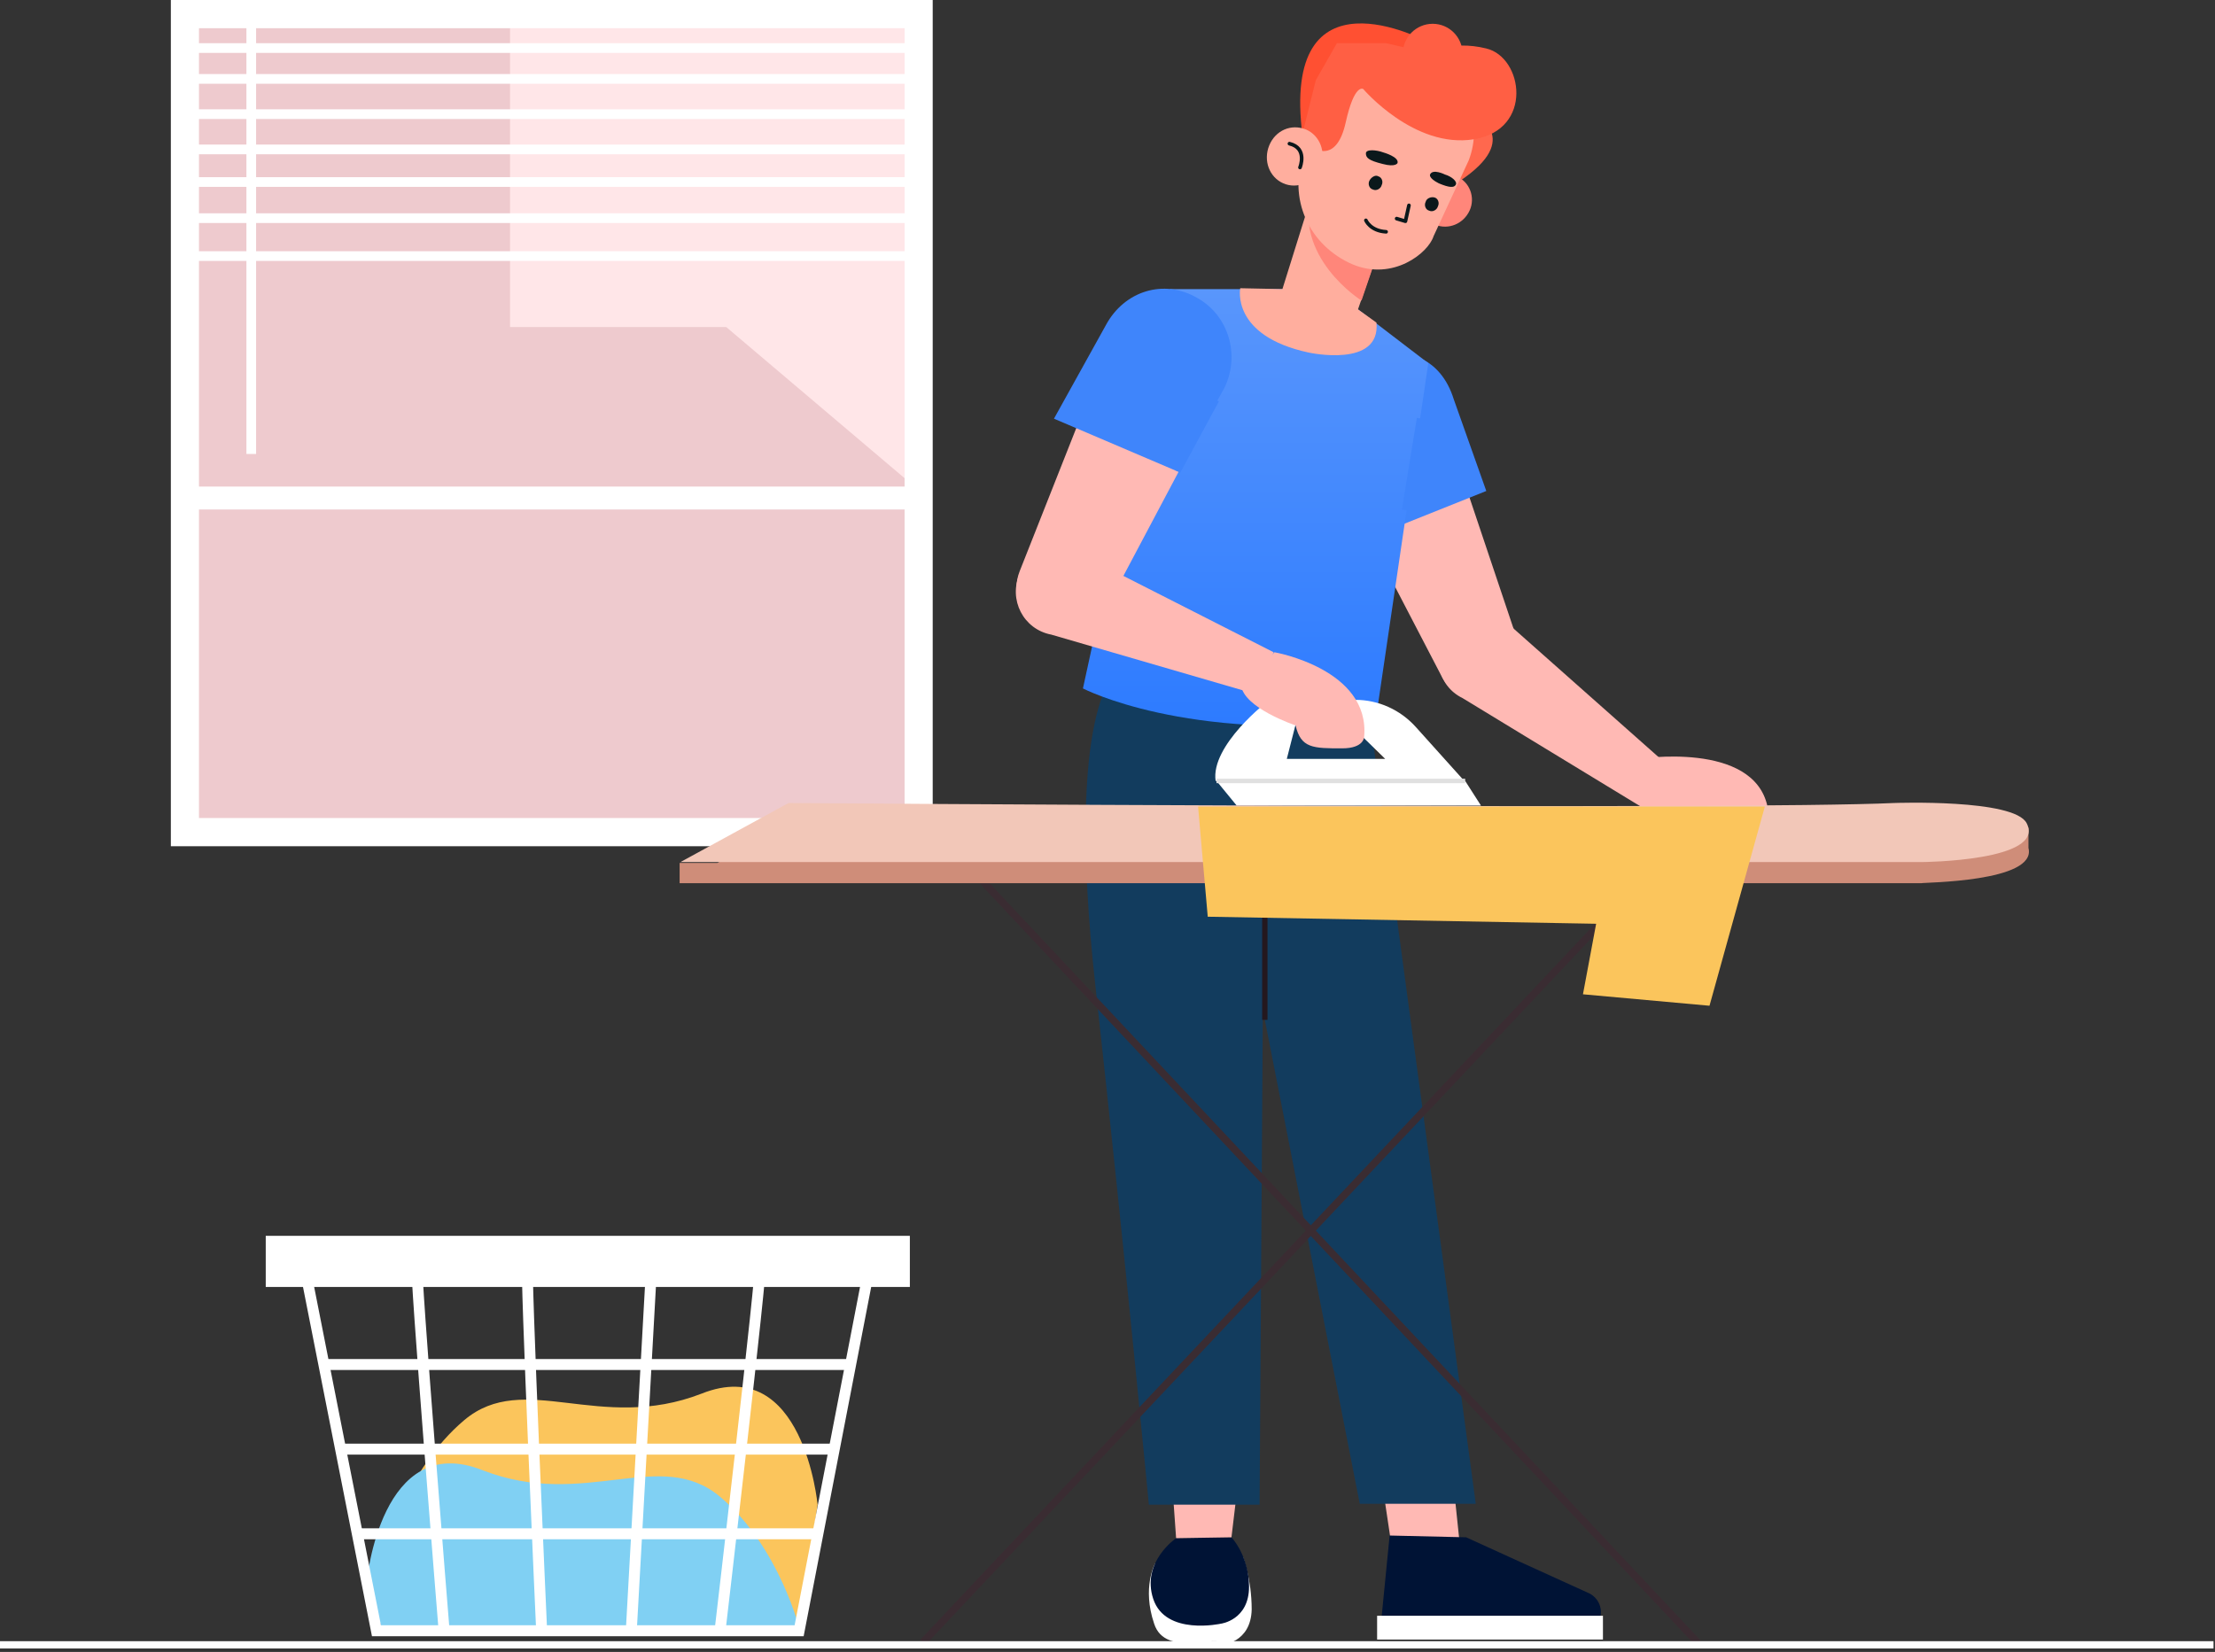 <svg width="311" height="232" viewBox="0 0 311 232" fill="none" xmlns="http://www.w3.org/2000/svg">
<rect x="0" y="0" width="311" height="232" fill="#333333" stroke="none"/>
<path d="M128.983 1.979H25.962V116.861H128.983V1.979Z" fill="#EECACE"/>
<path d="M71.613 1.979V45.926H101.964L128.984 68.829V1.979H71.613Z" fill="#FFE6E8"/>
<path d="M130.958 118.844H23.989V0H130.958V118.844ZM27.937 114.882H127.01V3.961H27.937V114.882Z" fill="white"/>
<path d="M128.983 68.334H25.962V71.552H128.983V68.334Z" fill="white"/>
<path d="M35.956 63.753H34.599V1.979H35.956" fill="white"/>
<path d="M127.873 6.067H25.962V7.429H127.873V6.067Z" fill="white"/>
<path d="M127.873 10.4H25.962V11.762H127.873V10.4Z" fill="white"/>
<path d="M127.873 15.35H25.962V16.712H127.873V15.35Z" fill="white"/>
<path d="M127.873 20.303H25.962V21.665H127.873V20.303Z" fill="white"/>
<path d="M127.873 24.882H25.962V26.244H127.873V24.882Z" fill="white"/>
<path d="M127.873 29.956H25.962V31.318H127.873V29.956Z" fill="white"/>
<path d="M127.873 35.282H25.962V36.644H127.873V35.282Z" fill="white"/>
<path d="M202.885 197.08L205.106 218.249L195.482 217.754L192.274 196.337L202.885 197.08Z" fill="#FFB9B4"/>
<path d="M205.848 215.897L223.244 223.819C224.355 224.438 224.971 225.676 224.725 226.914H194.003L195.114 215.649L205.848 215.897Z" fill="#001335"/>
<path d="M193.356 230.258H225.064V226.916H193.356V230.258Z" fill="white"/>
<path d="M192.399 101.261L207.205 211.192H190.919L169.944 104.232V98.662L192.399 101.261Z" fill="#123C5E"/>
<path d="M174.511 218.621C174.141 218.745 162.173 219.611 162.173 219.611C162.173 219.611 160.322 222.954 162.049 228.03C163.653 232.981 171.426 229.267 171.55 231.001C171.55 231.001 175.621 230.753 175.745 226.049C175.745 221.716 174.511 218.621 174.511 218.621Z" fill="white"/>
<path d="M172.907 215.896L165.134 216.02C165.134 216.02 160.199 219.363 161.926 224.562C163.653 229.762 171.426 228.028 171.426 228.028C171.426 228.028 175.374 227.533 175.374 222.829C175.374 218.496 172.907 215.896 172.907 215.896Z" fill="#001335"/>
<path d="M172.905 215.896L175.126 197.327L163.775 196.956L165.133 216.02L172.905 215.896Z" fill="#FFB9B4"/>
<path d="M156.866 94.206C156.866 94.206 149.463 99.034 153.782 138.277C158.1 177.52 161.308 211.316 161.308 211.316H176.854L177.594 98.415L156.866 94.206Z" fill="#123C5E"/>
<path d="M177.592 143.227V119.83" stroke="#24181E" stroke-width="0.75" stroke-miterlimit="10"/>
<path d="M205.105 66.23L213.002 89.751C214.235 93.218 213.989 97.179 210.411 98.293C207.203 99.407 203.748 97.798 202.268 94.703L190.423 71.925L205.105 66.23Z" fill="#FFB9B4"/>
<path d="M208.684 68.953L204.119 56.078C202.269 50.136 197.333 48.65 192.398 50.012C187.216 51.497 184.502 56.697 186.106 61.896L190.424 76.257L208.684 68.953Z" fill="#3F85FB"/>
<path d="M203.38 88.634C200.912 91.728 201.776 96.309 205.354 98.042L231.387 113.888L234.841 108.07L211.523 87.396C208.932 85.662 205.477 86.158 203.38 88.634Z" fill="#FFB9B4"/>
<path d="M230.031 106.586C230.031 106.586 246.194 103.986 248.168 113.271L231.265 113.395L230.031 106.586Z" fill="#FFB9B4"/>
<path d="M180.059 40.603H164.266L152.052 96.683C152.052 96.683 166.487 104.234 193.137 101.263L200.54 51.002L190.669 43.45L180.059 40.603Z" fill="url(#paint0_linear_41_222)"/>
<path d="M197.208 71.622L199.306 58.747" stroke="#3F85FB" stroke-width="0.75" stroke-miterlimit="10"/>
<path d="M166.612 64.123L155.261 85.54C153.657 88.883 149.586 90.244 146.255 88.511C143.294 86.902 141.937 83.312 143.17 80.217L152.177 57.438L166.612 64.123Z" fill="#FFB9B4"/>
<path d="M165.38 66.227L171.919 54.466C174.14 49.886 172.536 44.315 168.094 41.839C163.406 39.115 157.854 40.849 155.263 45.677L147.983 58.799L165.38 66.227Z" fill="#3F85FB"/>
<path d="M165.379 66.225L170.808 56.198" stroke="#3F85FB" stroke-width="0.75" stroke-miterlimit="10"/>
<path d="M143.17 80.584C141.566 84.174 143.663 88.383 147.611 89.126L176.112 97.42L178.826 91.602L150.572 77.241C147.735 76.251 144.527 77.613 143.17 80.584Z" fill="#FFB9B4"/>
<path d="M198.812 102.125C196.592 99.649 193.507 98.287 190.299 98.287H178.331C177.961 98.411 169.942 104.725 170.682 109.676H205.598L198.812 102.125ZM180.676 106.581L181.909 101.753H189.559L194.494 106.581H180.676Z" fill="white"/>
<path d="M170.805 109.674L173.643 113.141H207.942L205.721 109.674H170.805Z" fill="white"/>
<path d="M205.721 109.674H170.805" stroke="#E0E0E0" stroke-width="0.627" stroke-miterlimit="10"/>
<path d="M178.949 91.603C178.949 91.603 192.398 93.956 191.534 103.488C191.534 103.488 191.534 105.097 188.449 105.097C184.378 105.097 182.651 105.097 181.91 101.878C181.91 101.878 174.508 99.403 174.261 96.184L178.949 91.603Z" fill="#FFB9B4"/>
<path d="M200.293 5.816C200.293 5.816 179.689 -5.325 182.897 19.186L188.202 12.006L200.293 5.816Z" fill="#FF5032"/>
<path d="M207.572 16.462C207.572 16.462 214.358 20.176 203.007 26.614L205.104 15.472L207.572 16.462Z" fill="#FF684E"/>
<path d="M199.673 26.738C198.81 28.594 199.673 30.823 201.524 31.566C203.375 32.308 205.472 31.442 206.336 29.585C207.2 27.728 206.336 25.5 204.485 24.757C202.635 23.89 200.537 24.757 199.673 26.738Z" fill="#FF867A"/>
<path d="M193.877 34.167L190.669 43.451C189.558 46.67 187.091 47.784 184.006 46.67C181.415 45.68 178.948 43.451 180.058 40.604L184.623 25.996L193.877 34.167Z" fill="#FFAE9E"/>
<path d="M191.164 42.213C191.164 42.213 181.293 36.023 184.254 26.614C185.118 23.767 194.248 33.175 194.248 33.175L191.164 42.213Z" fill="#FF867A"/>
<path d="M189.93 37.135C195.605 39.487 200.541 35.526 201.281 33.174L206.216 22.527C208.313 17.08 205.846 10.891 200.664 8.662C195.359 6.31 188.079 8.539 185.735 14.109L183.144 21.29C180.677 27.974 183.884 34.536 189.93 37.135Z" fill="#FFAE9E"/>
<path d="M197.825 28.844L197.332 31.072L196.098 30.701" stroke="#0B181B" stroke-width="0.513" stroke-miterlimit="10" stroke-linecap="round" stroke-linejoin="round"/>
<path d="M194.248 21.414C194.248 21.414 196.469 22.033 196.222 22.899C196.222 22.899 195.976 23.518 194.125 23.023C192.151 22.528 191.781 22.157 191.781 21.538C191.781 20.919 193.261 21.043 194.248 21.414Z" fill="#0B181B"/>
<path d="M202.885 24.511C202.885 24.511 201.158 23.644 200.787 24.511C200.787 24.511 200.541 25.006 202.021 25.749C203.502 26.368 204.119 26.368 204.365 25.996C204.736 25.501 203.749 24.758 202.885 24.511Z" fill="#0B181B"/>
<path d="M200.17 28.347C199.923 28.842 200.17 29.461 200.663 29.585C201.157 29.832 201.773 29.461 201.897 28.966C202.143 28.471 201.897 27.852 201.403 27.728C200.91 27.604 200.293 27.852 200.17 28.347Z" fill="#0B181B"/>
<path d="M192.272 25.377C192.025 25.872 192.272 26.491 192.766 26.614C193.259 26.862 193.876 26.491 193.999 25.995C194.246 25.5 193.999 24.881 193.506 24.758C193.136 24.51 192.519 24.881 192.272 25.377Z" fill="#0B181B"/>
<path d="M191.78 30.944C191.78 30.944 192.397 32.43 194.618 32.554" stroke="#0B181B" stroke-width="0.508" stroke-miterlimit="10" stroke-linecap="round" stroke-linejoin="round"/>
<path d="M184.747 20.92C184.747 20.92 187.708 22.777 188.942 17.206C190.176 11.635 191.409 12.502 191.409 12.502C191.409 12.502 198.565 20.92 206.955 19.558C215.345 18.197 213.864 8.045 208.682 6.807C203.624 5.569 201.033 7.55 201.033 7.55L194.617 6.064H187.708L184.747 11.264L182.773 19.187L184.747 20.92Z" fill="#FF5F44"/>
<path d="M178.208 20.424C177.345 22.528 178.208 24.88 180.182 25.747C182.156 26.613 184.501 25.623 185.364 23.519C186.228 21.414 185.364 19.062 183.39 18.195C181.293 17.329 179.072 18.319 178.208 20.424Z" fill="#FFAE9E"/>
<path d="M182.527 23.518C182.527 23.518 183.637 20.795 181.046 20.176" stroke="#0B181B" stroke-width="0.513" stroke-miterlimit="10" stroke-linecap="round" stroke-linejoin="round"/>
<path d="M201.156 11.759C203.473 11.759 205.351 9.875 205.351 7.55C205.351 5.226 203.473 3.341 201.156 3.341C198.839 3.341 196.961 5.226 196.961 7.55C196.961 9.875 198.839 11.759 201.156 11.759Z" fill="#FF5F44"/>
<path d="M180.059 40.601L174.137 40.477C174.137 40.477 172.78 47.162 183.76 49.514C183.76 49.514 193.877 51.742 193.261 45.305L188.079 41.591L180.059 40.601Z" fill="#FFAE9E"/>
<path d="M134.287 119.827L238.418 230.748" stroke="#3A2C32" stroke-width="1.025" stroke-miterlimit="10"/>
<path d="M233.976 119.829L129.597 230.626" stroke="#3A2C32" stroke-width="1.025" stroke-miterlimit="10"/>
<path d="M284.809 119.086V116.239H281.231V116.734C275.803 115.373 265.932 115.744 265.932 115.744C245.081 116.734 110.722 115.744 110.722 115.744L100.728 121.191H95.423V124.038H108.871H269.757C269.881 123.914 286.043 123.914 284.809 119.086Z" fill="#CF8D79"/>
<path d="M95.545 121.067H269.88C269.88 121.067 287.276 120.944 284.562 115.62C282.835 112.154 265.932 112.773 265.932 112.773C245.081 113.763 110.721 112.773 110.721 112.773L95.545 121.067Z" fill="#F2C7B8"/>
<path d="M168.217 113.269L169.574 128.743L224.108 129.733L222.257 139.637L240.024 141.246L247.797 113.269H168.217Z" fill="#FBC55C"/>
<path d="M114.794 211.318C114.794 211.318 112.82 190.025 98.508 195.719C84.197 201.29 73.586 192.377 65.196 199.433C56.806 206.49 53.969 218.25 53.969 218.25L112.45 227.411L114.794 211.318Z" fill="#FBC55C"/>
<path d="M51.5 222.086C51.5 222.086 53.474 200.793 67.786 206.487C82.098 212.058 92.709 203.145 101.098 210.201C109.488 217.258 112.326 229.018 112.326 229.018L53.597 228.647L51.5 222.086Z" fill="#80D0F3"/>
<path d="M42.618 177.15L52.858 229.021H112.203L122.567 175.417" stroke="white" stroke-width="1.538" stroke-miterlimit="10"/>
<path d="M74.077 177.151C73.707 177.399 76.051 229.022 76.051 229.022" stroke="white" stroke-width="1.538" stroke-miterlimit="10"/>
<path d="M58.532 177.151C58.162 177.399 62.357 229.022 62.357 229.022" stroke="white" stroke-width="1.538" stroke-miterlimit="10"/>
<path d="M106.774 177.151C107.144 177.399 101.098 229.022 101.098 229.022" stroke="white" stroke-width="1.538" stroke-miterlimit="10"/>
<path d="M91.475 178.017L88.637 229.02" stroke="white" stroke-width="1.538" stroke-miterlimit="10"/>
<path d="M127.749 173.56H37.312V180.74H127.749V173.56Z" fill="white"/>
<path d="M114.795 215.404H50.144" stroke="white" stroke-width="1.538" stroke-miterlimit="10"/>
<path d="M117.138 203.516H47.799" stroke="white" stroke-width="1.538" stroke-miterlimit="10"/>
<path d="M119.481 191.632H45.454" stroke="white" stroke-width="1.538" stroke-miterlimit="10"/>
<path d="M0 231H310.791" stroke="white" stroke-width="1.025" stroke-miterlimit="10"/>
<defs>
<linearGradient id="paint0_linear_41_222" x1="176.296" y1="40.603" x2="176.296" y2="101.956" gradientUnits="userSpaceOnUse">
<stop stop-color="#5996FC"/>
<stop offset="1" stop-color="#2D7BFF"/>
</linearGradient>
</defs>
</svg>

